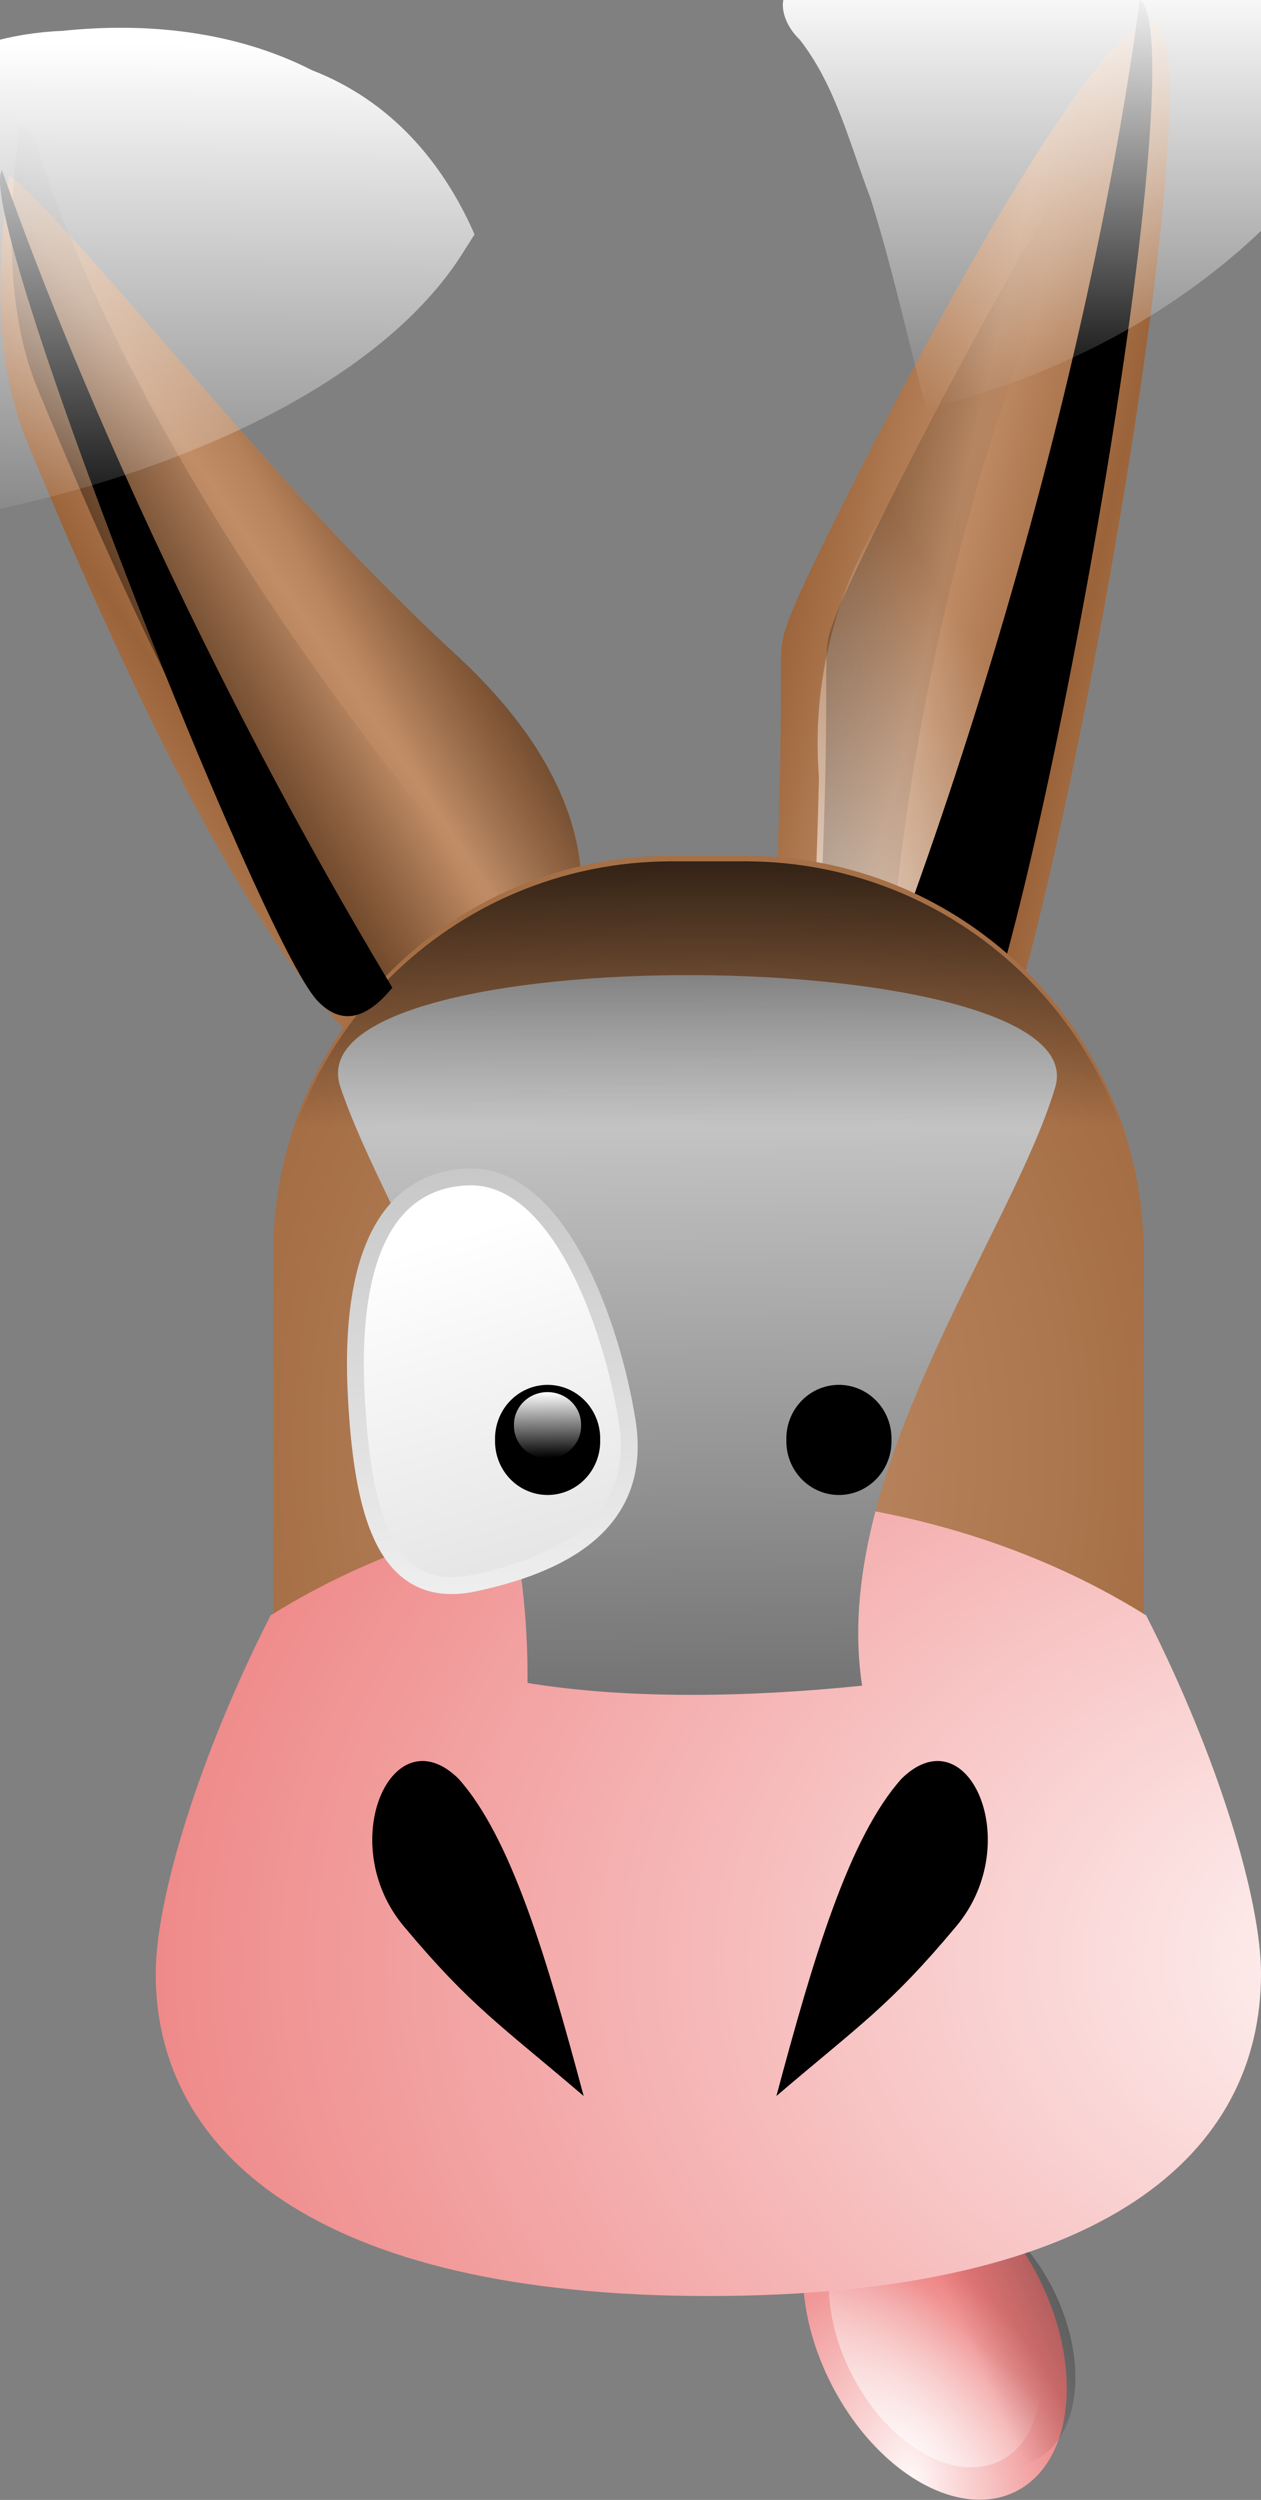 <svg xmlns="http://www.w3.org/2000/svg" xmlns:xlink="http://www.w3.org/1999/xlink" viewBox="0 0 458.4 908.34" version="1.0"><rect x="0" y="0" width="458.4" height="908.34" fill="#808080" stroke="none"/><defs><linearGradient id="i" y2="35.536" xlink:href="#e" spreadMethod="reflect" gradientUnits="userSpaceOnUse" y1="24.041" gradientTransform="scale(.601 1.665)" x2="646.7" x1="628.59"/><linearGradient id="b"><stop offset="0"/><stop offset="1" stop-opacity="0"/></linearGradient><linearGradient id="a"><stop offset="0" stop-color="#c8c8c8"/><stop offset="1" stop-color="#fff"/></linearGradient><linearGradient id="e"><stop offset="0" stop-color="#c08d67"/><stop offset="1" stop-color="#9b6339"/></linearGradient><linearGradient id="c"><stop offset="0" stop-color="#fff"/><stop offset="1" stop-color="#fff" stop-opacity="0"/></linearGradient><linearGradient id="r" y2="142.27" y1="257.06" gradientUnits="userSpaceOnUse" gradientTransform="matrix(1 0 0 1 162.83 -109.5)" x2="347.82" x1="348.93"><stop offset="0" stop-color="#373737"/><stop offset="1" stop-color="#d8d8d8"/></linearGradient><linearGradient id="s" y2="133.73" y1="83.701" xlink:href="#a" gradientUnits="userSpaceOnUse" gradientTransform="scale(.826 1.21)" x2="402.49" x1="402.16"/><linearGradient id="w" y2="526.15" xlink:href="#b" gradientUnits="userSpaceOnUse" y1="368.99" gradientTransform="matrix(1.133 0 0 .883 0 2.06)" x2="393.49" x1="393.06"/><linearGradient id="y" y2="154.09" xlink:href="#c" gradientUnits="userSpaceOnUse" y1="91.881" gradientTransform="matrix(4.437 0 0 2.97 -1093.2 -199.86)" x2="292.98" x1="293.62"/><linearGradient id="u" y2="82.259" xlink:href="#c" gradientUnits="userSpaceOnUse" y1="52.383" gradientTransform="scale(.99 1.011)" x2="267.42" x1="267.14"/><linearGradient id="g" y2="167.39" xlink:href="#c" gradientUnits="userSpaceOnUse" y1="190.67" gradientTransform="scale(.827 1.209)" x2="263.49" x1="217.18"/><linearGradient id="h" y2="22.831" xlink:href="#e" spreadMethod="reflect" gradientUnits="userSpaceOnUse" y1="34.216" gradientTransform="scale(.799 1.251)" x2="400.15" x1="389.6"/><linearGradient id="d"><stop offset="0" stop-color="#fff7f7"/><stop offset=".5" stop-color="#f6b9b9"/><stop offset="1" stop-color="#ed7c7c"/></linearGradient><linearGradient id="j" y2="53.536" xlink:href="#b" gradientUnits="userSpaceOnUse" y1="24.588" gradientTransform="scale(.805 1.243)" x2="407.15" x1="441.08"/><linearGradient id="k" y2="24.839" xlink:href="#c" gradientUnits="userSpaceOnUse" y1="62.261" gradientTransform="scale(.55 1.82)" x2="688.17" x1="670.35"/><linearGradient id="l" y2="31.339" xlink:href="#b" gradientUnits="userSpaceOnUse" y1="61.522" gradientTransform="matrix(2.797 0 0 4.711 -874.93 96.693)" x2="400.63" x1="367.36"/><linearGradient id="m" y2="25.155" xlink:href="#b" gradientUnits="userSpaceOnUse" y1="-20.045" gradientTransform="matrix(2.183 0 0 6.036 -862.57 115.23)" x2="628.37" x1="530.86"/><linearGradient id="n" y2="209.27" xlink:href="#b" gradientUnits="userSpaceOnUse" y1="167.47" gradientTransform="scale(.531 1.885)" x2="1547.6" x1="1277.2"/><linearGradient id="t" y2="88.684" xlink:href="#a" gradientUnits="userSpaceOnUse" y1="148.49" gradientTransform="scale(.826 1.21)" x2="398.57" x1="410.54"/><linearGradient id="p" y2="174.32" xlink:href="#b" gradientUnits="userSpaceOnUse" y1="186.25" gradientTransform="scale(.827 1.209)" x2="263.54" x1="356.44"/><linearGradient id="v" y2="217.55" xlink:href="#c" gradientUnits="userSpaceOnUse" y1="168.01" gradientTransform="matrix(4.087 0 0 3.224 -745.18 -494.36)" x2="314.64" x1="314.64"/><linearGradient id="x" y2="209.27" xlink:href="#b" gradientUnits="userSpaceOnUse" y1="167.47" gradientTransform="matrix(-.321 .086 .362 1.498 477.78 -17.205)" x2="1547.6" x1="1277.2"/><radialGradient id="q" xlink:href="#d" gradientUnits="userSpaceOnUse" cy="903.76" cx="565.96" gradientTransform="scale(1.176 .851)" r="441.78"/><radialGradient id="o" xlink:href="#e" gradientUnits="userSpaceOnUse" cy="110.58" cx="412.76" gradientTransform="scale(.857 1.166)" r="75.212"/><radialGradient id="f" fx="246.39" fy="195.05" xlink:href="#d" gradientUnits="userSpaceOnUse" cy="194.4" cx="246.74" gradientTransform="scale(.827 1.209)" r="32.585"/></defs><g fill-rule="evenodd"><path d="M237.23 218.78a18.978 27.737 0 11-37.96 0 18.978 27.737 0 1137.96 0z" transform="matrix(1.909 -1.163 1.133 2.067 -324.69 648.438)" fill="url(#f)"/><path d="M237.23 218.78a18.978 27.737 0 11-37.96 0 18.978 27.737 0 1137.96 0z" transform="matrix(1.538 -.936 .913 1.665 -195.502 687.018)" fill="url(#g)"/><path d="M331.47 91.208c-7.43 5.573-20.89-2.697-45.87-63.256-3.95-9.579-2.3-22.116-1.69-26.451 8.68 7.432 26.23 31.035 44.71 48.012 18.78 17.258 14 33.643 2.85 41.695z" transform="translate(-1027.28 58.038) scale(3.63)" fill="url(#h)"/><path transform="translate(-1027.28 58.038) scale(3.63)" d="M359.96 88.283c2.47-43.352 0-37.159 2.47-43.352 2.48-6.193 28.49-58.216 35.92-58.835 7.44-.62-10.52 99.09-17.34 108.38-6.81 9.294-21.05-6.193-21.05-6.193z" fill="url(#i)"/><path transform="translate(-1027.28 58.038) scale(3.63)" d="M283.91 1.5c-.01.029 0 .095 0 .125.57.538 1.14 1.06 1.71 1.625-.5-.483-1.25-1.355-1.71-1.75zm3.75 3.844c13.72 14.287 27.25 35.778 37.4 61.437 3.12 7.884 5.56 15.656 7.69 23.28 10.14-8.37 13.87-24.028-4.13-40.561-16.32-15.001-31.57-34.536-40.96-44.156z" fill="url(#j)"/><path transform="translate(-1027.28 58.038) scale(3.63)" d="M371.78 34.781c-5.07 8.163-7.53 17.447-6.77 27.03-.18 8.266-.57 16.525-.98 24.783 3.56 2.773 10.01 9.808 13.98 4.534 6.12-15.646 9.56-32.647 6.82-49.404-.62-7.163-2.46-14.294-5.71-20.724-2.44 4.594-4.89 9.188-7.34 13.781z" fill="url(#k)"/><path d="M155.64 102.14c-2.25 15.73-8.22 61.19 6.12 95.96 90.68 219.83 139.55 249.95 166.53 229.71 8.1-5.85 14.89-13.26 20.64-21.32-13.64-15-27.31-30.29-40.72-46.74-74.31-91.16-125.89-182.69-147.47-252.39-1.49-1.4-3.73-4.05-5.1-5.22z" fill="url(#l)" transform="translate(-148.23 -57.192)"/><path d="M583.4 64.749c-26.98 2.248-121.35 191.12-130.34 213.6s.03-.03-8.96 157.33c0 0 11.41 11.88 25.63 21.44.27-43.91 5-94.05 15.43-147.24 22.17-112.98 62.14-205.7 100.85-243.88-.75-.858-1.63-1.333-2.61-1.251z" fill="url(#m)" transform="translate(-148.23 -57.192)"/><path d="M562.56 57.192c-9.16 68.438-27.11 151.49-54.11 240.6-17.03 56.22-35.8 108.4-54.9 155.18 15.32 8.63 32.66 12.72 44.24-3.06 24.1-32.88 86.62-377.45 64.77-392.72z" fill="url(#n)" transform="translate(-148.23 -57.192)"/><path transform="translate(-1027.28 58.038) scale(3.63)" d="M350.29 69.664c-22.13 0-39.95 17.816-39.95 39.946v38.7c0 22.13 17.82 39.94 39.95 39.94h7.3c22.13 0 39.95-17.81 39.95-39.94v-38.7c0-22.13-17.82-39.946-39.95-39.946h-7.3z" fill="url(#o)"/><path d="M237.23 218.78a18.978 27.737 0 11-37.96 0 18.978 27.737 0 1137.96 0z" transform="matrix(1.538 -.936 .913 1.665 -183.146 687.018)" fill="url(#p)"/><path d="M405.74 600.7c-60.44 0-115.85 16.33-159.15 43.45-26.05 51.2-41.75 103.06-41.75 130.22 0 64.57 57.99 117.07 200.9 117.07 145.13 0 200.89-52.5 200.89-117.07 0-27.16-15.69-79.02-41.74-130.22-43.3-27.12-98.71-43.45-159.15-43.45z" fill="url(#q)" transform="translate(-148.23 -57.192)"/><path d="M212.177 761.583c-13.285-49.584-26.28-93.905-45.555-115.358-24.067-23.522-45.12 23.413-19.856 53.65 24.393 29.184 35.174 35.863 65.411 61.708zM282.234 761.583c13.285-49.584 26.28-93.905 45.555-115.358 24.067-23.522 45.12 23.413 19.856 53.65-24.393 29.184-35.174 35.863-65.411 61.708z"/><path d="M480.87 43.454c4.78 14.145 19.02 32.642 18.74 59.656 9.83 1.61 21.77 1.48 33.51.27-3.27-21.119 14.9-45.079 19.34-59.897 4.39-14.632-76.75-15.287-71.59-.029z" fill="url(#r)" transform="translate(-1621.83 237.208) scale(3.63)"/><path d="M345.8 126.24c1.69 10.47-6.93 14.44-15.3 16.23-9.05 1.93-11.23-7.25-11.83-18.87-.6-11.61 1.95-21.34 11.07-21.78 9.13-.44 14.49 14.62 16.06 24.42z" transform="translate(-1027.28 58.038) scale(3.63)" stroke="url(#s)" stroke-width="1.688" fill="url(#t)"/><path d="M218.174 523.191a19.11 19.516 0 11-38.208 0 19.11 19.516 0 1138.208 0z"/><path d="M278.07 68.266a14.554 14.864 0 11-29.1 0 14.554 14.864 0 1129.1 0z" transform="matrix(.838 0 0 .793 -21.79 463.748)" fill="url(#u)"/><path d="M345.8 126.24c1.69 10.47-6.93 14.44-15.3 16.23-9.05 1.93-11.23-7.25-11.83-18.87-.6-11.61 1.95-21.34 11.07-21.78 9.13-.44 14.49 14.62 16.06 24.42z" transform="matrix(-3.63 0 0 3.63 1531.27 58.038)" stroke="url(#s)" stroke-width="1.688" fill="url(#t)"/><path d="M285.864 523.191a19.11 19.516 0 1038.208 0 19.11 19.516 0 10-38.208 0z"/><path d="M278.07 68.266a14.554 14.864 0 11-29.1 0 14.554 14.864 0 1129.1 0z" transform="matrix(-.838 0 0 .793 525.83 463.748)" fill="url(#u)"/><path d="M484.91 205.77c47.37-11.59 92.46-34.84 126.86-69.73 11.67-23.44 14.31-51.252 31.56-71.84 6.66-9.054-5.96-14.745-13.3-15.54-7.71-1.523-15.37-3.282-22.9-5.375-42.71-7.599-86.45-5.553-129.4-1.263-13.49 2.323-28.07 2.182-40.21 9.237-8.38 4.7-4.09 15.215 1.4 20.302 13.1 16.76 18.16 37.859 25.64 57.369 8.03 25.27 13.61 51.22 20.35 76.84z" fill="url(#v)" transform="translate(-148.23 -57.192)"/><path d="M392.47 370.15c-80.33 0-145 64.67-145 145v36.16c40.56 40.45 96.52 65.47 158.28 65.47S523.44 591.76 564 551.31v-36.16c0-80.33-64.67-145-145-145h-26.53z" fill="url(#w)" transform="translate(-148.23 -57.192)"/><path d="M148.94 119.03c18.69 52.92 45.5 116.04 78.93 182.52 21.1 41.94 42.46 80.39 62.99 114.49-7.59 9.33-17.29 15.38-27.31 4.7-20.88-22.24-124.87-286.04-114.61-301.71z" fill="url(#x)" transform="translate(-148.23 -57.192)"/><path d="M47.826 248.1c2.321.52 4.575 1.24 6.92 1.7 74.834 6.74 219.11-29.64 262.94-102.66 1.09-1.55 2.01-3.2 3.06-4.77-11.57-26.38-30.53-48.572-59.1-59.664-27.76-14.153-59.99-17.527-90.75-14.293-75.229 2.925-132 79.637-123.07 152.35.449 8.87.083 18.19-.004 27.34z" fill="url(#y)" transform="translate(-148.23 -57.192)"/></g></svg>